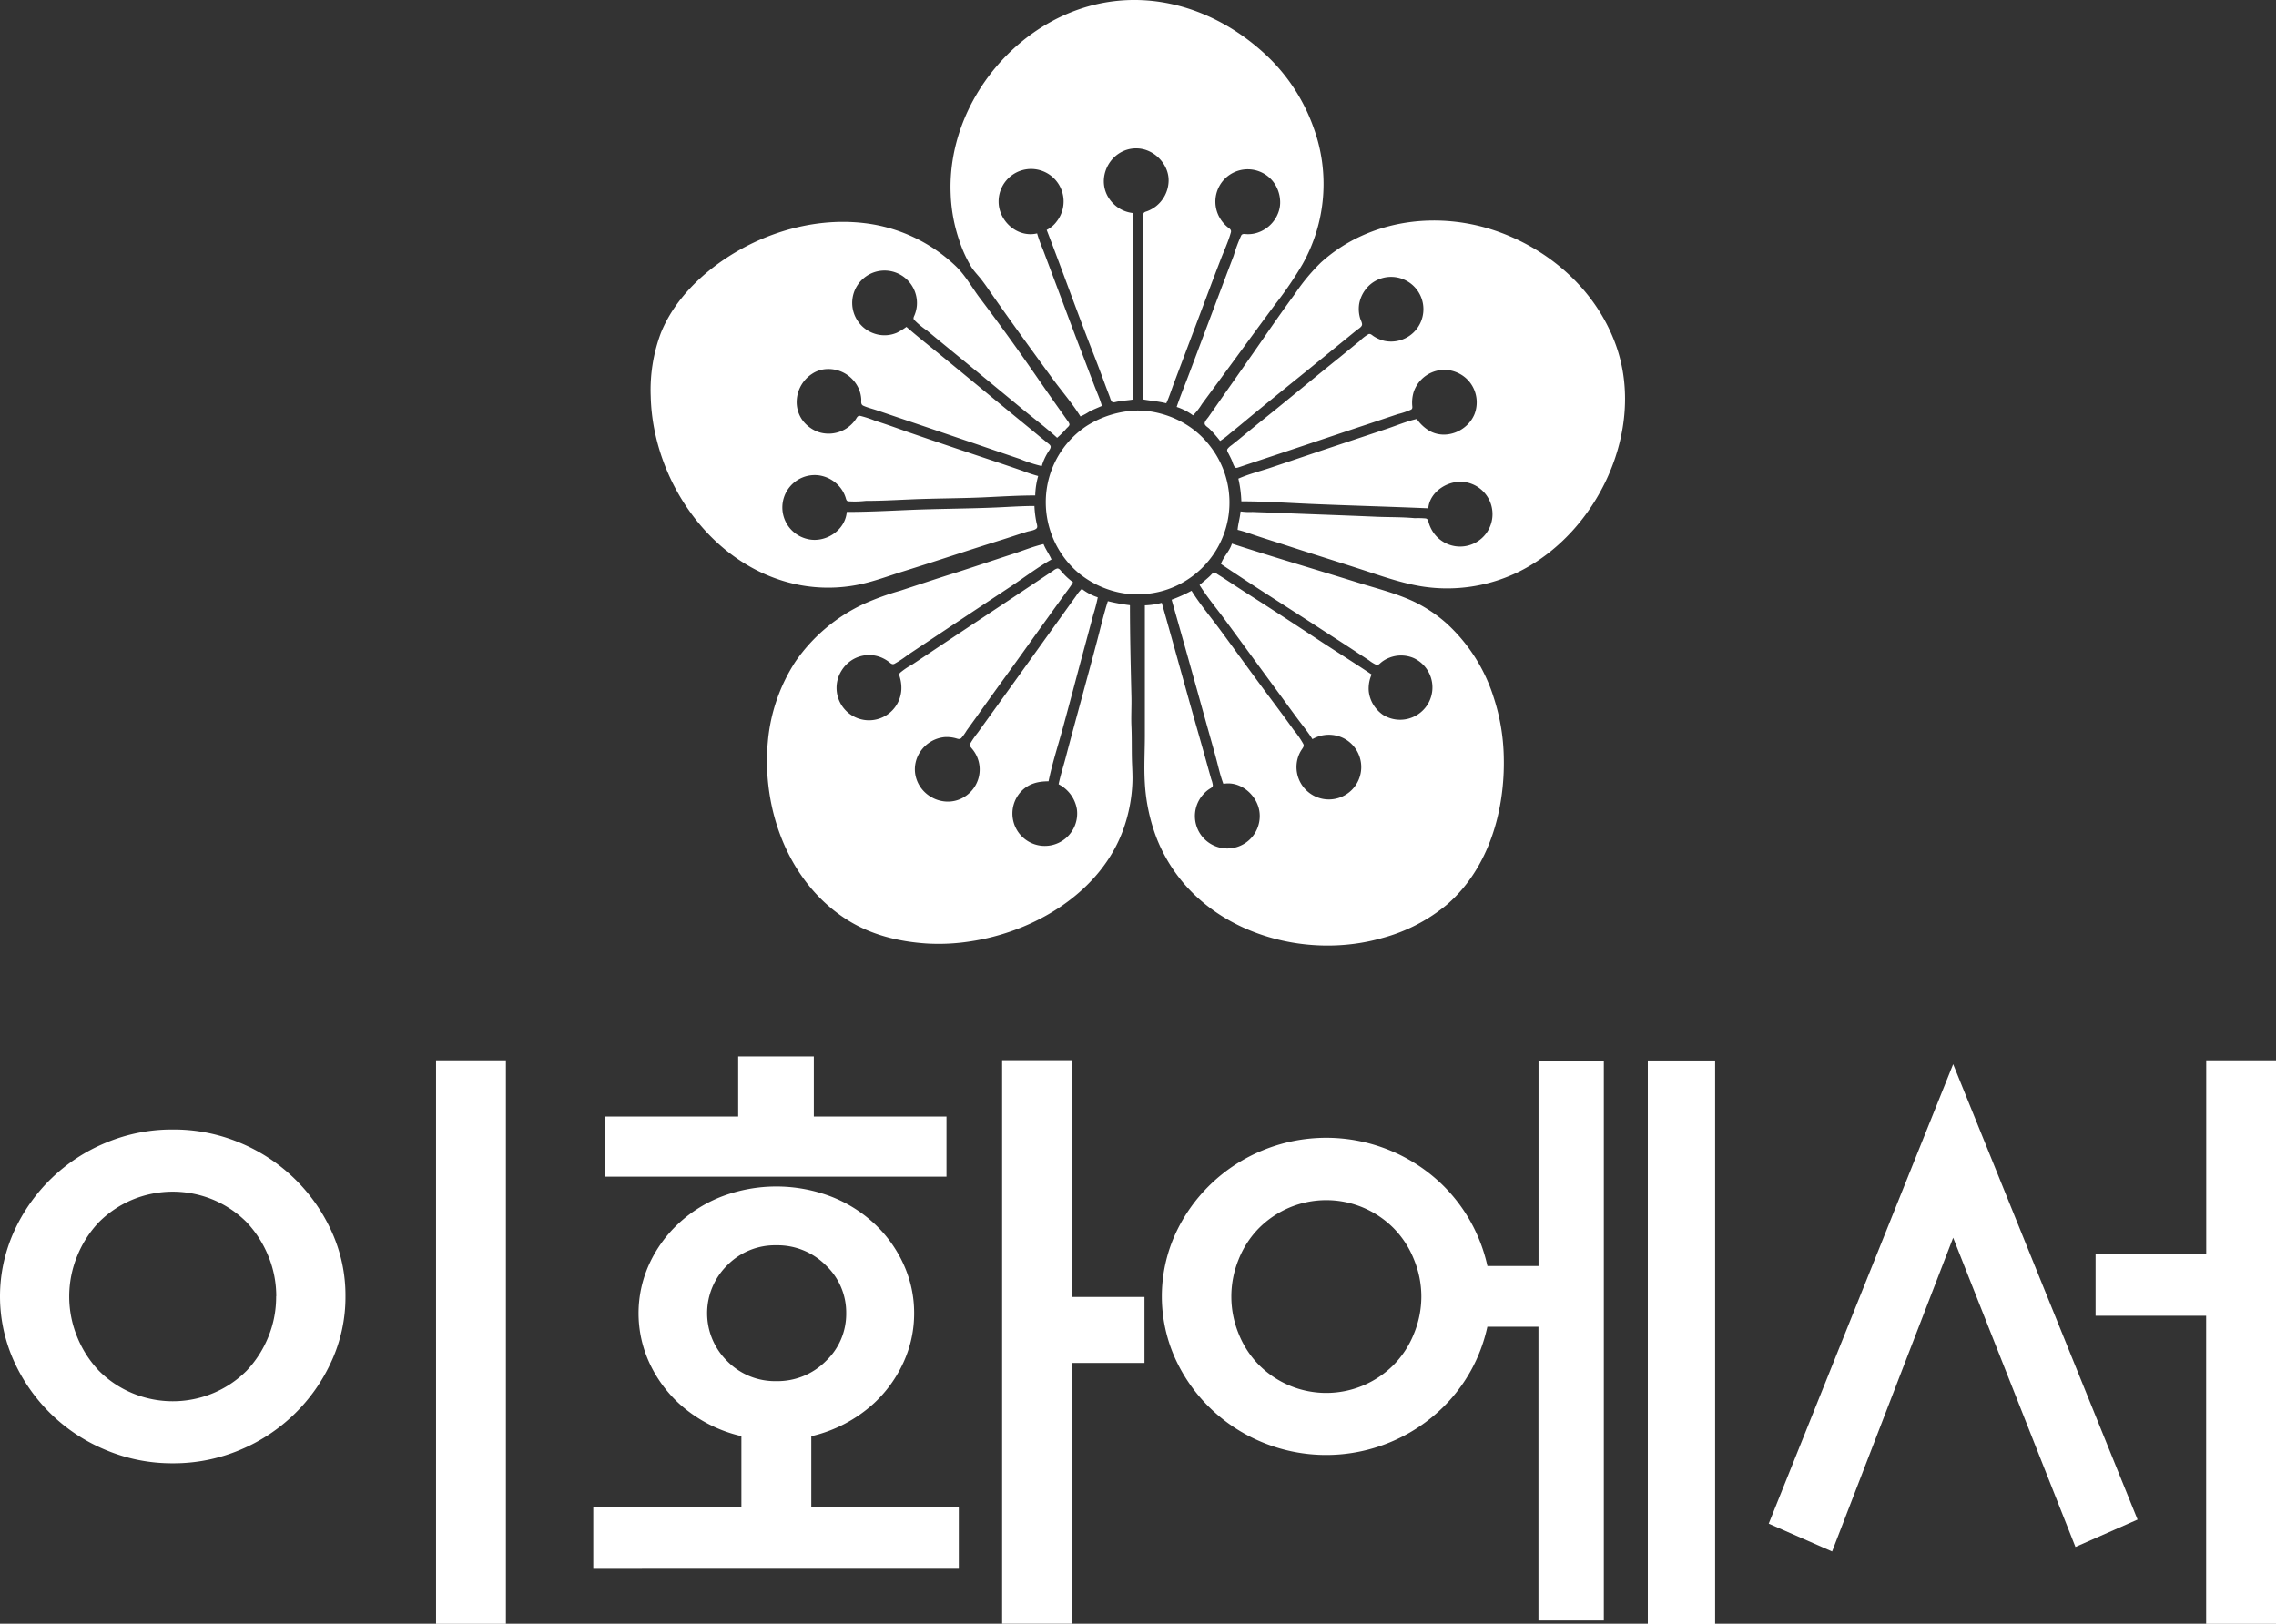 <svg xmlns="http://www.w3.org/2000/svg" viewBox="0 0 601.7 429.3"><rect x="0" y="0" width="601.7" height="429.3" fill="#333333" stroke="none"/><defs><style>.cls-1{fill:#fff;}</style></defs><g id="레이어_2" data-name="레이어 2"><g id="레이어_1-2" data-name="레이어 1"><path class="cls-1" d="M285.65,110.09a15,15,0,0,0,2.36-1.28c1.07-.57,2.2-1,3.29-1.49-.51-1.87-1.36-3.7-2.05-5.52-1-2.62-2-5.26-3-7.88-2.71-7-5.27-14-7.92-21l-2.63-7a35.88,35.88,0,0,1-1.52-4.21C269,62.94,264,58.48,264,53.3a8.59,8.59,0,1,1,15.35,5.26,7.38,7.38,0,0,1-2.64,2.23c4.25,11,8.16,22.05,12.46,33,1.13,2.87,2.2,5.77,3.27,8.67l1,2.63a3.06,3.06,0,0,0,.5,1.1c.36.36,1,.07,1.44,0,1.35-.29,2.73-.3,4.08-.55V56.32a8.65,8.65,0,0,1-3.68-1.3,9,9,0,0,1-2.47-2.38c-3.23-4.58-.94-11,4.18-12.91a8.34,8.34,0,0,1,3.28-.49c4.63.2,8.69,4.64,8.12,9.33a8.77,8.77,0,0,1-3.25,5.93,9,9,0,0,1-2.37,1.34c-.43.15-.94.24-1,.76a31.61,31.61,0,0,0,0,5.24v43.78c2,.37,4,.48,6.05,1,.87-1.86,1.47-3.87,2.21-5.79,2-5.28,4-10.61,6-15.9s4-10.69,6.05-16c.93-2.47,2.12-4.95,2.82-7.49.22-.79-.51-1.08-1-1.51a9.06,9.06,0,0,1-2-2.44,8.55,8.55,0,0,1,14.08-9.59,9,9,0,0,1,1.93,5,7.7,7.7,0,0,1-.51,3.42,8.8,8.8,0,0,1-5.57,5.23,7.82,7.82,0,0,1-2.63.36c-.56,0-1.24-.24-1.57.35a40.67,40.67,0,0,0-2,5.37c-1.37,3.59-2.72,7.18-4.08,10.78l-7.62,20.24c-1.12,3-2.35,5.93-3.36,8.94a15.6,15.6,0,0,1,4.33,2.23,16.19,16.19,0,0,0,2.35-3l4.74-6.44c4.9-6.66,9.76-13.35,14.69-20a96,96,0,0,0,7.16-10.52,43.26,43.26,0,0,0,3-35.89,48.63,48.63,0,0,0-11.57-18.4C324.71,4.68,309.68-1.62,294.19.36c-24.38,3.11-43.93,26.47-42.86,51a42.32,42.32,0,0,0,2.23,12.09,33.69,33.69,0,0,0,3.29,7.23c.76,1.17,1.79,2.19,2.64,3.29,1.21,1.57,2.31,3.23,3.45,4.86,5,7.13,10.11,14.14,15.23,21.16,2.46,3.37,5.28,6.59,7.48,10.13m36.94,6.44a21.33,21.33,0,0,0,2.62-2c1.64-1.31,3.25-2.64,4.87-4q6.81-5.6,13.67-11.13c3.91-3.16,7.8-6.35,11.7-9.52l3.15-2.57c.45-.36,1.2-.76,1.43-1.3s-.34-1.42-.49-2a8.8,8.8,0,0,1-.22-3.68,8.71,8.71,0,0,1,1.58-3.68,8.28,8.28,0,0,1,2.7-2.4A8.55,8.55,0,1,1,366,90.12a9.06,9.06,0,0,1-2.89-1.25c-.38-.25-.81-.72-1.31-.53a11,11,0,0,0-2.37,1.84c-1.85,1.49-3.67,3-5.52,4.5-6.39,5.12-12.67,10.39-19.06,15.51-2.43,1.94-4.83,3.92-7.23,5.89l-2,1.6a4.88,4.88,0,0,0-1.1,1c-.27.44.07.9.28,1.29.35.7.72,1.39,1,2.11a5.83,5.83,0,0,0,.61,1.4c.27.34.66.2,1,.09.84-.27,1.66-.56,2.5-.84l10.51-3.5c7.32-2.44,14.63-4.92,22-7.36l7.09-2.37a20.1,20.1,0,0,0,3.53-1.2c.51-.28.3-.86.29-1.34a9.65,9.65,0,0,1,.39-3.29,8.62,8.62,0,0,1,8.81-5.87,9,9,0,0,1,4.07,1.45,8.42,8.42,0,0,1,2.59,2.72,8.63,8.63,0,0,1,.64,7.49c-1.85,4.57-7.64,6.95-12,4.41a10.78,10.78,0,0,1-3.28-3.1c-2.71.63-5.38,1.75-8,2.63l-15.25,5.08c-5.17,1.73-10.33,3.49-15.51,5.22-2.78.92-5.74,1.66-8.41,2.85a31.53,31.53,0,0,1,.79,6c5.95,0,11.93.39,17.87.66,10.52.46,21,.73,31.55,1.18.4-4.58,5.58-7.67,9.86-6.9a8.57,8.57,0,1,1-8.74,12.95,9.23,9.23,0,0,1-1-2.23c-.16-.52-.2-1-.8-1.14A23.2,23.2,0,0,0,374,137c-3.4-.32-6.84-.23-10.25-.38-8.54-.37-17.09-.66-25.63-1-2.33-.1-4.65-.16-7-.26a16.66,16.66,0,0,1-3.16-.14c-.13,1.64-.65,3.24-.78,4.87,1.81.42,3.61,1.12,5.39,1.7,2.49.83,5,1.6,7.49,2.41,6.6,2.16,13.24,4.21,19.85,6.36,5.19,1.69,10.37,3.55,15.77,4.45a43,43,0,0,0,26-3.92c20.73-10.36,33.49-37.44,25.54-59.77-5-14-16.6-24.62-30.4-29.79-16-6-34.73-3.77-47.59,7.86a51.19,51.19,0,0,0-6.86,8.26c-2.94,4-5.81,8.11-8.65,12.22-3.78,5.45-7.6,10.87-11.4,16.3l-2.85,4.08c-.31.43-1,1.14-1,1.7s.83,1,1.17,1.32a34.81,34.81,0,0,1,2.9,3.29m-49,17.22c-3.36,0-6.76.24-10.12.39-7.71.33-15.42.33-23.13.66-5.47.24-11,.52-16.43.52-.41,5-5.83,8.37-10.52,7.13a8.56,8.56,0,0,1,3.15-16.8,8.85,8.85,0,0,1,5.86,3.5,8.21,8.21,0,0,1,1.2,2.36c.14.43.2.94.71,1a25.16,25.16,0,0,0,4.59-.11c3.95,0,7.89-.22,11.83-.39,6.35-.28,12.71-.26,19.06-.53,4.63-.21,9.3-.51,13.94-.52a20.68,20.68,0,0,1,.78-5.13,42.19,42.19,0,0,1-4.2-1.4c-2.27-.79-4.56-1.56-6.84-2.33-7.9-2.63-15.79-5.28-23.66-8-2.8-1-5.6-2-8.41-2.89a28.33,28.33,0,0,0-3.94-1.29c-.68-.11-.88.47-1.2.94a8.67,8.67,0,0,1-9.85,3.33,9.16,9.16,0,0,1-3-1.79c-4.28-3.81-3.32-10.57,1.31-13.58A7.55,7.55,0,0,1,218,97.62a8.78,8.78,0,0,1,9,5.1,8.1,8.1,0,0,1,.69,2.9c0,.63-.15,1.34.54,1.65,1.16.52,2.47.83,3.67,1.24,2.15.72,4.3,1.47,6.45,2.19,6.35,2.14,12.7,4.32,19.06,6.48,4.07,1.39,8.14,2.8,12.22,4.17a36.44,36.44,0,0,0,5.78,1.88,14.69,14.69,0,0,1,1.66-3.68c.23-.41.82-1.08.67-1.58-.11-.35-.48-.6-.75-.82-.65-.55-1.32-1.08-2-1.62-2.48-2.07-5-4.11-7.49-6.16-5.93-4.86-11.82-9.75-17.75-14.61-3.37-2.77-6.83-5.47-10.12-8.34a17.86,17.86,0,0,1-2.5,1.54,8.31,8.31,0,0,1-5.91.26A8.55,8.55,0,1,1,240.72,75a8.57,8.57,0,0,1,1.66,5.91,8.76,8.76,0,0,1-.59,2.37c-.17.43-.46.85-.13,1.28a21.24,21.24,0,0,0,3.37,2.8c2.62,2.18,5.25,4.33,7.89,6.49q8.82,7.23,17.61,14.5c3,2.46,6.1,4.79,8.94,7.4a21.86,21.86,0,0,0,2.5-2.5c.27-.27.74-.63.76-1s-.49-1-.73-1.32c-.7-1-1.4-2-2.12-3-2.72-3.83-5.38-7.71-8.07-11.57q-6.33-9.06-13-17.87c-2-2.73-3.69-5.79-6.16-8.15A42.08,42.08,0,0,0,228.6,59c-14.43-1.75-29.63,3.33-40.88,12.34-5.51,4.41-10.33,10.06-13,16.67a42.92,42.92,0,0,0-2.69,16.83c.55,22.44,16.29,45.21,39,49.76a40.67,40.67,0,0,0,16.3-.1c3.86-.82,7.56-2.22,11.31-3.39,8.79-2.73,17.5-5.68,26.29-8.41,2.24-.7,4.46-1.47,6.7-2.15.63-.18,2.12-.36,2.49-.95.26-.4-.08-1.2-.15-1.64a27,27,0,0,1-.5-4.2m24.85-25.06a26.27,26.27,0,0,0-11.18,4,24.19,24.19,0,0,0-9.78,13.53,24.55,24.55,0,0,0,7.68,25.18,25.1,25.1,0,0,0,10.65,5.2,23.49,23.49,0,0,0,8,.35,23.86,23.86,0,0,0,10-3.56,24.26,24.26,0,0,0,6.42-35.18,23.4,23.4,0,0,0-5.24-5.13,25,25,0,0,0-8-3.73,23,23,0,0,0-8.54-.69m27.34,35.05c-.57,2-2.26,3.47-2.89,5.39,9,6.08,18.24,11.85,27.34,17.79,3,1.94,6,3.85,8.94,5.82,1,.64,1.93,1.25,2.89,1.89a9.72,9.72,0,0,0,1.84,1.14c.56.2.93-.26,1.32-.59a7.85,7.85,0,0,1,2.23-1.28,8.45,8.45,0,0,1,6.44.13,8.55,8.55,0,1,1-8.15,15,9.06,9.06,0,0,1-2.62-2.79,8.67,8.67,0,0,1-1.15-3.42,9.14,9.14,0,0,1,.75-4.47c-4.29-2.89-8.68-5.63-13-8.46-6.08-4-12.13-8-18.27-11.91q-3.76-2.4-7.49-4.87c-.65-.43-1.32-.84-2-1.27-.26-.17-.58-.45-.91-.42s-.78.62-1.07.89c-.88.84-1.84,1.58-2.75,2.38,2,3.2,4.48,6.17,6.72,9.2,4.86,6.6,9.69,13.24,14.56,19.85,1.64,2.23,3.26,4.48,4.92,6.7,1.23,1.64,2.55,3.26,3.64,5a8.75,8.75,0,0,1,8.28-.22,8.56,8.56,0,1,1-12.11,5.08,8.05,8.05,0,0,1,1-2.1c.3-.46.69-.88.44-1.45A23.78,23.78,0,0,0,342,193c-2-2.82-4.1-5.62-6.18-8.41-4.49-6-8.86-12.11-13.31-18.14-2.49-3.38-5.29-6.69-7.51-10.26a39.36,39.36,0,0,1-5.26,2.37q4.5,15.82,8.89,31.68c.92,3.33,1.89,6.65,2.79,10,.63,2.31,1.14,4.74,2,7,4.71-.88,9.27,3.29,9.59,7.88a8.57,8.57,0,1,1-15-5,8.13,8.13,0,0,1,1.76-1.55c.37-.24.87-.44.86-.95a6.24,6.24,0,0,0-.41-1.58l-.92-3.28q-1.47-5.32-3-10.65c-3.1-10.9-6.07-21.83-9.17-32.73a19.24,19.24,0,0,1-4.47.66v34.44c0,4.17-.27,8.45,0,12.62a48.32,48.32,0,0,0,3.2,14.72,42.18,42.18,0,0,0,5.09,9.2c12,16.51,35.25,22.47,54.4,17a44.88,44.88,0,0,0,17.35-9c10.94-9.6,15.2-24.78,14.85-38.87a53.64,53.64,0,0,0-2.63-15.64,44.66,44.66,0,0,0-12.48-19.68,37.26,37.26,0,0,0-8.55-5.72c-4.77-2.26-10-3.54-15-5.1-11-3.43-22.14-6.68-33.13-10.25M298.66,160a47.36,47.36,0,0,1-5.78-1.06c-1.06,3.32-1.86,6.76-2.75,10.13-1.38,5.26-2.82,10.52-4.24,15.77s-2.81,10.33-4.17,15.51c-.61,2.32-1.37,4.62-1.86,7a9.12,9.12,0,0,1,4.83,6.57A8.56,8.56,0,1,1,270,209.2c2-2.06,4.48-2.63,7.2-2.63.94-4.55,2.39-9.07,3.63-13.54,2-7.26,3.89-14.55,5.86-21.82l2.37-8.81a40.75,40.75,0,0,0,1.16-4.47A13.64,13.64,0,0,1,286,155.7a9.21,9.21,0,0,0-1.5,1.84l-2.27,3.15c-2.26,3.17-4.54,6.31-6.8,9.47q-6.36,8.88-12.75,17.74c-1.39,1.93-2.79,3.86-4.17,5.79a25.12,25.12,0,0,0-2,2.89c-.32.6.17,1,.52,1.45a8.47,8.47,0,0,1-1.35,12.15c-5.15,4-12.74.75-13.73-5.58a8.2,8.2,0,0,1,.15-3.16,8.35,8.35,0,0,1,1.23-2.76,8.75,8.75,0,0,1,6.43-3.8,9.06,9.06,0,0,1,2.89.3c.56.15,1,.4,1.51-.07a15.19,15.19,0,0,0,1.42-2l2.56-3.55c2.5-3.51,5-7,7.55-10.51,3.81-5.24,7.55-10.53,11.34-15.78,1.42-2,2.85-3.94,4.26-5.91.8-1.12,1.7-2.22,2.39-3.42a17,17,0,0,1-2.87-2.63c-.34-.37-.76-1.1-1.34-1a2.88,2.88,0,0,0-1.05.59l-2.24,1.49-7.88,5.26c-6.92,4.61-13.86,9.19-20.77,13.8l-6.44,4.3a18.57,18.57,0,0,0-3.12,2.11c-.41.43-.1,1,0,1.48a9.85,9.85,0,0,1,.31,3.15,8.57,8.57,0,1,1-15.76-5.25,8.79,8.79,0,0,1,2.36-2.5,8.47,8.47,0,0,1,7.62-1.09A9.17,9.17,0,0,1,235,175c.45.35.85.79,1.44.51a28.7,28.7,0,0,0,3.55-2.35l7.23-4.82q10.05-6.69,20.12-13.36c3.51-2.34,7-5,10.64-7.06-.6-1.4-1.54-2.63-2.1-4.07-2.67.61-5.29,1.69-7.89,2.54-5.07,1.65-10.14,3.36-15.25,5-4.92,1.53-9.81,3.18-14.72,4.78a70.27,70.27,0,0,0-9.73,3.54,45,45,0,0,0-18,15.21A46.26,46.26,0,0,0,203,196.05c-1.66,17.91,5.43,37.46,21.18,47.27,6.23,3.88,13.39,5.62,20.64,6.12a54,54,0,0,0,11.43-.51c17.13-2.47,34.92-13,40.84-30a41.19,41.19,0,0,0,2.27-11.83c.1-2.11-.07-4.21-.12-6.31-.07-2.94,0-5.88-.13-8.81-.11-2.58.06-5.17,0-7.76-.19-8.05-.39-16.12-.39-24.18m-72.3-2.63.13.13Z"/><path class="cls-1" d="M91.33,342.75a40.66,40.66,0,0,1-3.67,17.11,45.89,45.89,0,0,1-24.29,23.52,45.12,45.12,0,0,1-17.7,3.5A45.17,45.17,0,0,1,28,383.38,45.83,45.83,0,0,1,3.68,359.86a41.59,41.59,0,0,1,0-34.21A45.83,45.83,0,0,1,28,302.13a45.17,45.17,0,0,1,17.71-3.5,45.12,45.12,0,0,1,17.7,3.5,45.89,45.89,0,0,1,24.29,23.52A40.65,40.65,0,0,1,91.33,342.75Zm-18.3,0A27.81,27.81,0,0,0,70.9,332a28.8,28.8,0,0,0-5.73-8.89,27.63,27.63,0,0,0-8.81-5.91,27.89,27.89,0,0,0-21.38,0,27.52,27.52,0,0,0-8.81,5.91A28.44,28.44,0,0,0,20.44,332a28.2,28.2,0,0,0,0,21.55,28.44,28.44,0,0,0,5.73,8.89,27.33,27.33,0,0,0,8.81,5.9,27.77,27.77,0,0,0,21.38,0,27.44,27.44,0,0,0,8.81-5.9,28.8,28.8,0,0,0,5.73-8.89A27.82,27.82,0,0,0,73,342.75Zm42.25-62.42h18.47v149H115.28Z"/><path class="cls-1" d="M241.67,347.2a30.85,30.85,0,0,1-2.82,13A33.87,33.87,0,0,1,231.07,371a36.93,36.93,0,0,1-16.59,8.72v18.81h39v16.25H156.84V398.51H196V379.7A36.77,36.77,0,0,1,179.42,371a34.05,34.05,0,0,1-7.79-10.78,31.37,31.37,0,0,1,0-26,33.9,33.9,0,0,1,7.79-10.77,35.53,35.53,0,0,1,11.63-7.19,40.64,40.64,0,0,1,28.39,0,35.64,35.64,0,0,1,11.63,7.19,33.72,33.72,0,0,1,7.78,10.77A30.88,30.88,0,0,1,241.67,347.2Zm-46.52-52V279.3h20v15.91h35.07v15.9H159.92v-15.9Zm28.56,52a17.16,17.16,0,0,0-5.38-12.66,18,18,0,0,0-13.09-5.3,17.7,17.7,0,0,0-13,5.3,17.77,17.77,0,0,0,0,25.32,17.7,17.7,0,0,0,13,5.3,18,18,0,0,0,13.09-5.3A17.15,17.15,0,0,0,223.71,347.2Zm59.7,82.1H264.93v-149h18.48v62.6h19.15v17.44H283.41Z"/><path class="cls-1" d="M393.21,350.79a42.35,42.35,0,0,1-12,21.55,43.81,43.81,0,0,1-13.77,9,44.15,44.15,0,0,1-33.69,0,43.59,43.59,0,0,1-13.77-9,43.09,43.09,0,0,1-9.41-13.42,39.91,39.91,0,0,1,0-32.33A43.25,43.25,0,0,1,320,313.16a43.73,43.73,0,0,1,13.77-9,44.15,44.15,0,0,1,33.69,0,44,44,0,0,1,13.77,9,42.86,42.86,0,0,1,12,21.56h13.51V280.5H424V428.44H406.72V350.79Zm-17.45-8a25.83,25.83,0,0,0-2-9.91,24.82,24.82,0,0,0-5.39-8.22,25.33,25.33,0,0,0-8-5.38,25.11,25.11,0,0,0-19.5,0,25.33,25.33,0,0,0-8,5.38,24.8,24.8,0,0,0-5.38,8.22,26,26,0,0,0,0,19.84,24.75,24.75,0,0,0,5.38,8.21,25.17,25.17,0,0,0,8,5.38,25.11,25.11,0,0,0,19.5,0,25.17,25.17,0,0,0,8-5.38,24.78,24.78,0,0,0,5.39-8.21A25.93,25.93,0,0,0,375.76,342.75Zm59.87-62.42h17.79v149H435.63Z"/><path class="cls-1" d="M516.35,281.35,565.1,401.76,548.68,409l-32.33-81.76-32,82.95-16.76-7.35Zm66.88,66.53H554V331.47h29.25V280.33H601.7v149H583.23Z"/></g></g></svg>